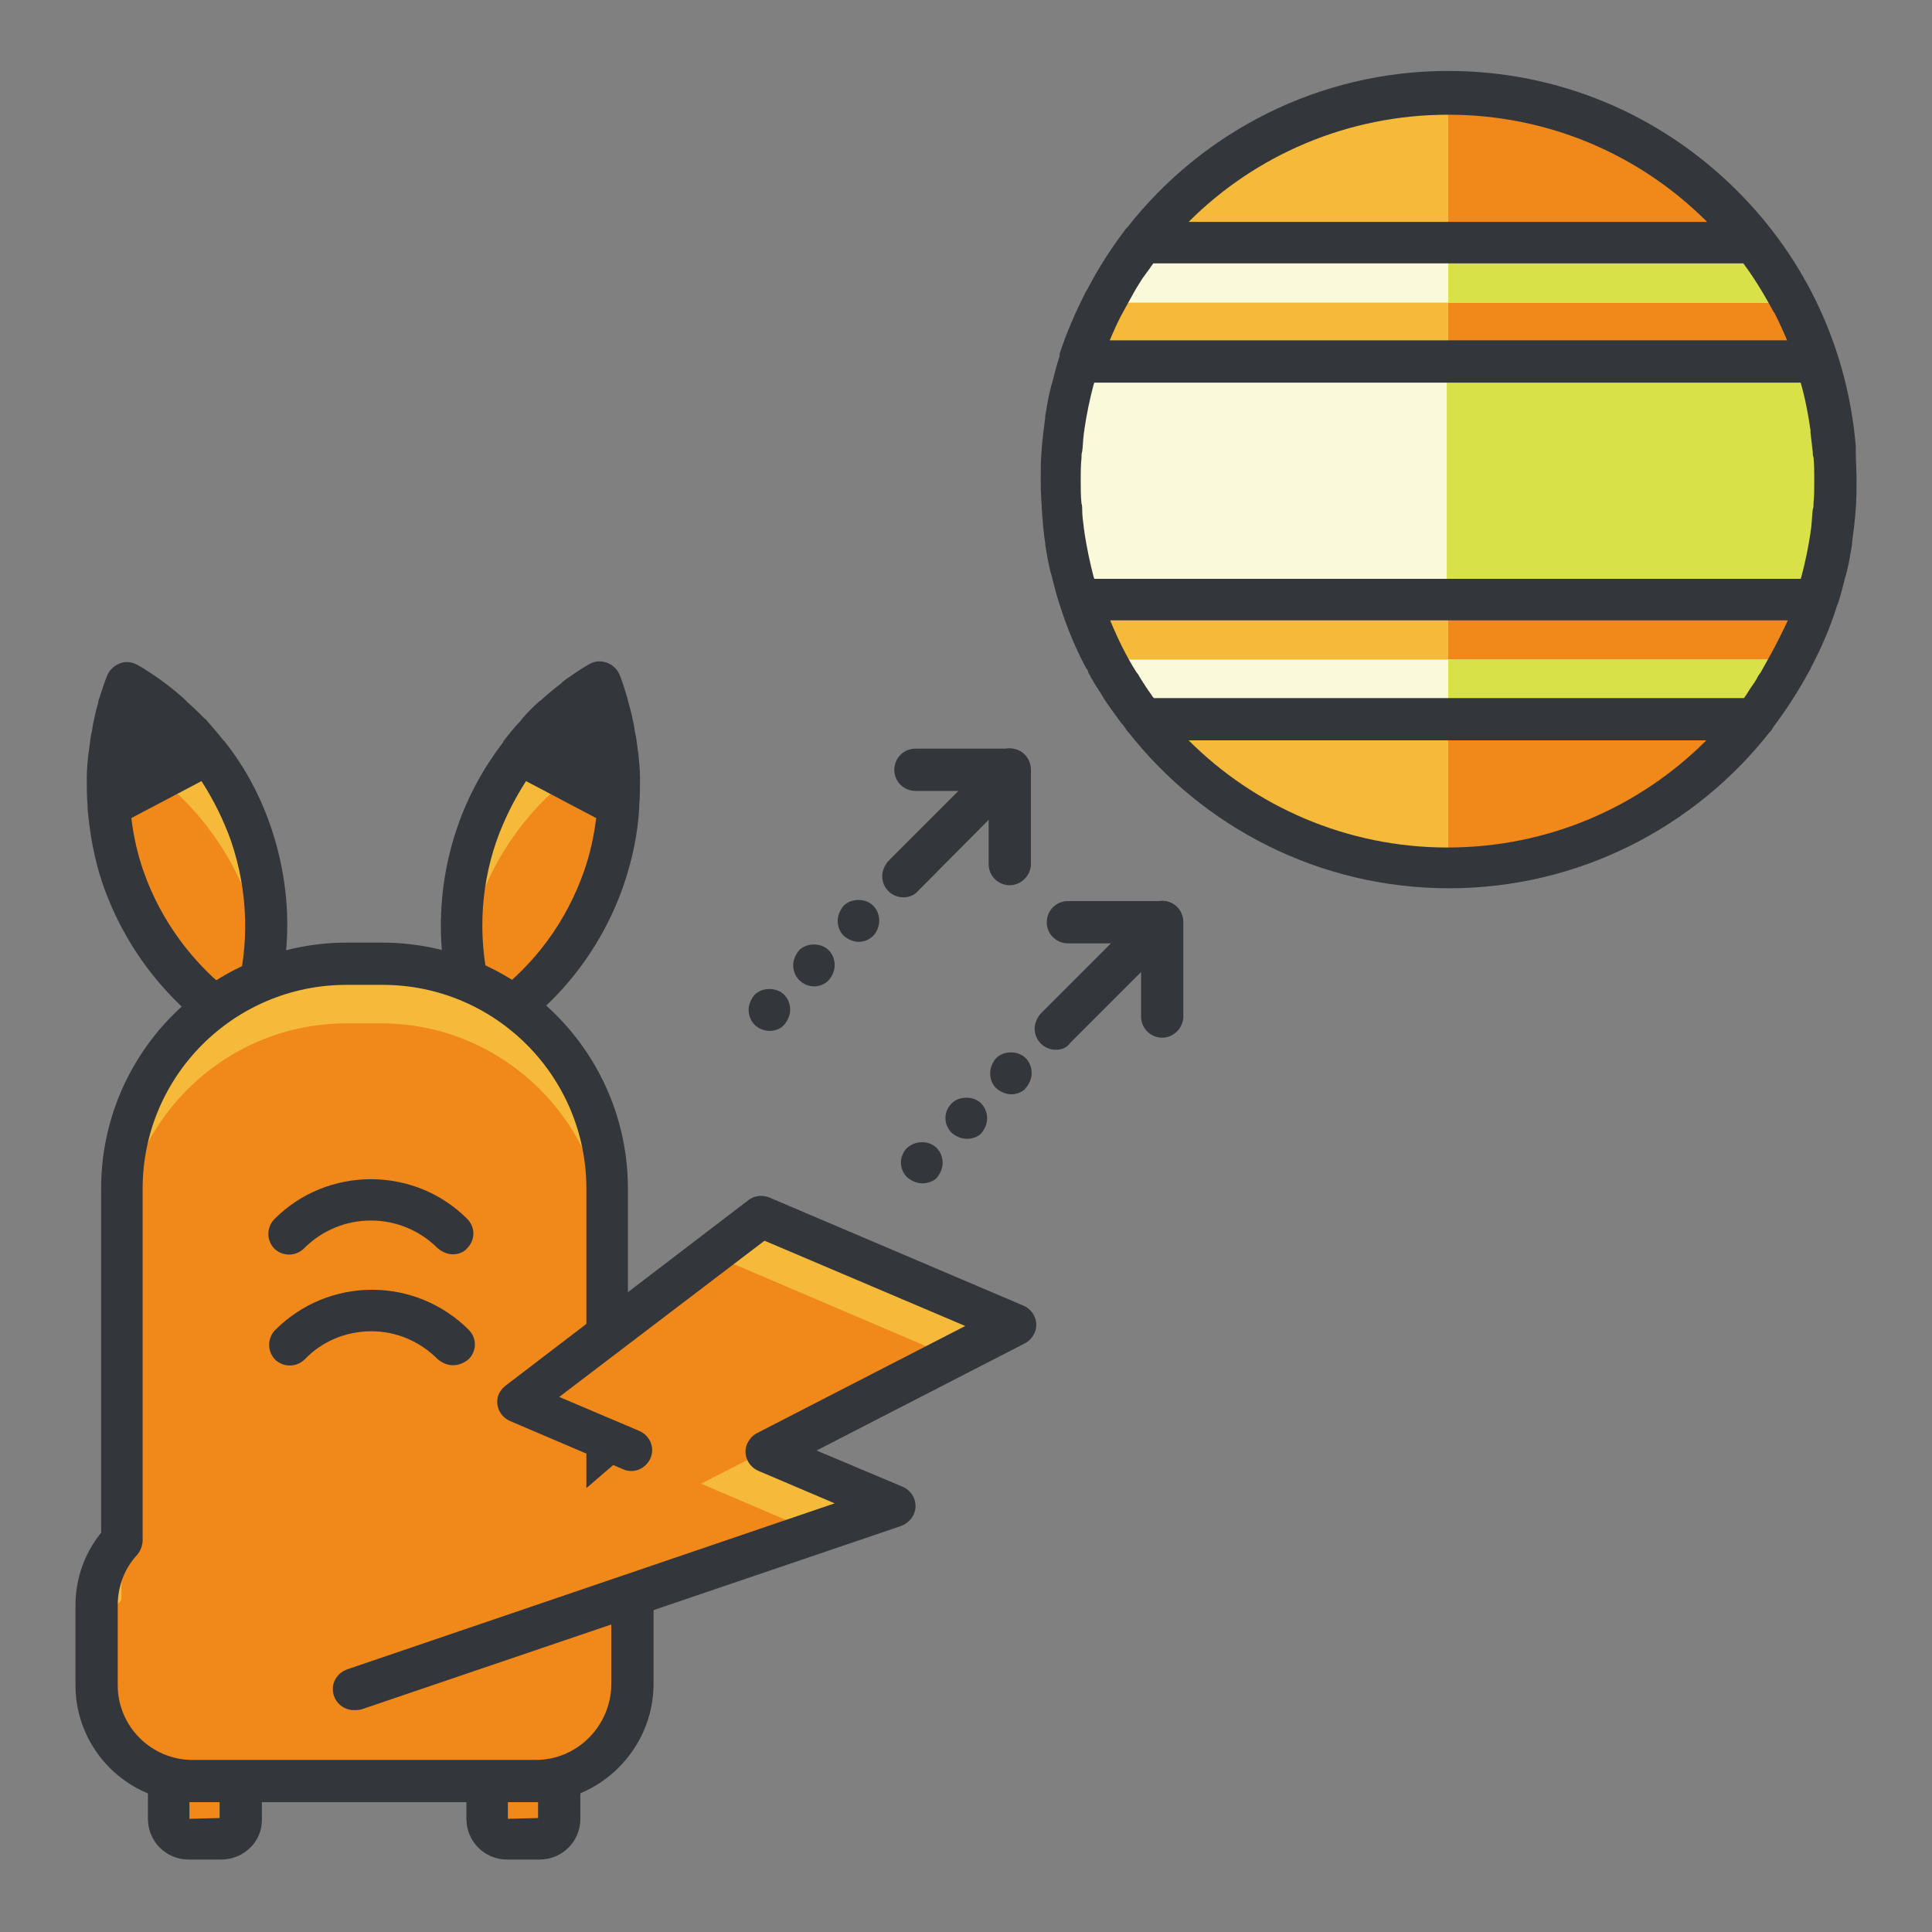 <?xml version="1.0" encoding="utf-8"?>
<!-- Svg Vector Icons : http://www.onlinewebfonts.com/icon -->
<!DOCTYPE svg PUBLIC "-//W3C//DTD SVG 1.1//EN" "http://www.w3.org/Graphics/SVG/1.1/DTD/svg11.dtd">
<svg version="1.1" xmlns="http://www.w3.org/2000/svg" xmlns:xlink="http://www.w3.org/1999/xlink" x="0px" y="0px" viewBox="0 0 256 256" enable-background="new 0 0 256 256" xml:space="preserve">
<rect x="0" y="0" width="256" height="256" fill="#808080" stroke="none"/>
<g> <path fill="#f5ba39" d="M16.5,116.3c2.9,8.4,8.6,15.5,16.3,20.1c3.3-8.3,3.5-17.4,0.6-25.8C30.4,102.1,24.7,95,17,90.5 C13.8,98.7,13.6,107.9,16.5,116.3L16.5,116.3z"/> <path fill="#f1881a" d="M17,100.3c-1.1,2.8-1.9,5.8-2.3,8.8c0.3,2.4,0.9,4.8,1.7,7.2c2.9,8.4,8.6,15.5,16.3,20.1 c1.1-2.8,1.9-5.8,2.3-8.8c-0.3-2.5-0.9-4.9-1.7-7.2C30.4,112,24.7,104.8,17,100.3L17,100.3z"/> <path fill="#33363a" d="M35.9,109.6c-1.4-4.1-3.4-7.9-6.1-11.3c0,0,0-0.1-0.1-0.1c0,0-0.1-0.1-0.1-0.1c-0.7-0.9-1.4-1.7-2.1-2.5 c-0.1-0.1-0.2-0.3-0.4-0.4c-0.7-0.7-1.4-1.4-2.2-2.1c-0.2-0.2-0.4-0.4-0.6-0.6c-0.7-0.6-1.4-1.2-2.2-1.8c-0.3-0.2-0.5-0.4-0.8-0.6 c-1-0.7-2-1.4-3.1-2c-0.7-0.4-1.6-0.5-2.3-0.2c-0.8,0.3-1.4,0.9-1.7,1.6c-0.4,1-0.7,2-1,2.9c-0.1,0.3-0.2,0.5-0.2,0.8 c-0.3,0.9-0.5,1.9-0.7,2.9c0,0.2-0.1,0.5-0.1,0.7c-0.2,0.8-0.3,1.7-0.4,2.5c0,0.2-0.1,0.5-0.1,0.7c-0.1,1-0.2,2-0.2,3 c0,0.2,0,0.4,0,0.6c0,1,0,2,0.1,3c0,0.1,0,0.2,0,0.2l0,0.2c0,0,0,0.1,0,0.1c0.3,3.4,0.9,6.8,2,10c3.1,9,9.3,16.7,17.5,21.6 c0.7,0.4,1.6,0.5,2.3,0.2c0.8-0.3,1.4-0.9,1.7-1.6C38.8,128.5,39,118.7,35.9,109.6L35.9,109.6z M31.2,132 c-5.6-4.2-9.9-10-12.2-16.6c-0.8-2.3-1.3-4.6-1.6-7l9.3-4.9c1.6,2.5,2.9,5.1,3.9,7.9C32.9,118.1,33.1,125.3,31.2,132z"/> <path fill="#f5ba39" d="M80,116.3c-2.9,8.4-8.6,15.5-16.3,20.1c-3.3-8.3-3.5-17.4-0.6-25.8c2.9-8.4,8.6-15.5,16.3-20.1 C82.7,98.7,82.9,107.9,80,116.3L80,116.3z"/> <path fill="#f1881a" d="M63.2,120.4c-0.8,2.3-1.4,4.8-1.7,7.2c0.4,3,1.2,6,2.3,8.8c7.6-4.5,13.4-11.7,16.3-20.1 c0.8-2.4,1.4-4.8,1.7-7.2c-0.4-3-1.2-5.9-2.3-8.8C71.8,104.8,66,112,63.2,120.4L63.2,120.4z"/> <path fill="#33363a" d="M84.7,106.8c0,0,0-0.1,0-0.1c0.1-1,0.1-2.1,0.1-3.1c0-0.2,0-0.4,0-0.6c0-1-0.1-2-0.2-3 c0-0.2-0.1-0.5-0.1-0.7c-0.1-0.8-0.2-1.7-0.4-2.5c0-0.2-0.1-0.5-0.1-0.7c-0.2-1-0.4-1.9-0.7-2.9c-0.1-0.3-0.1-0.5-0.2-0.8 c-0.3-1-0.6-2-1-3c-0.6-1.4-2.2-2.1-3.6-1.6c-0.1,0.1-0.3,0.1-0.4,0.2c-0.1,0-0.1,0.1-0.2,0.1c-1,0.6-1.9,1.2-2.9,1.9 c-0.3,0.2-0.5,0.4-0.7,0.6c-0.8,0.6-1.5,1.2-2.2,1.8c-0.2,0.2-0.4,0.4-0.6,0.5c-0.8,0.7-1.5,1.4-2.2,2.2c-0.1,0.1-0.2,0.3-0.3,0.4 c-0.8,0.8-1.5,1.7-2.2,2.6c0,0-0.1,0.1-0.1,0.1c0,0,0,0.1,0,0.1c-2.6,3.4-4.7,7.2-6.1,11.3c-3.1,9-2.9,18.9,0.6,27.7 c0.6,1.4,2.2,2.1,3.6,1.6c0.1-0.1,0.3-0.1,0.4-0.2c8.2-4.9,14.4-12.5,17.5-21.6c1.1-3.3,1.8-6.6,2-10c0-0.1,0-0.1,0-0.2 C84.7,106.9,84.7,106.9,84.7,106.8L84.7,106.8z M65.2,132c-1.9-6.8-1.7-14,0.6-20.6c1-2.8,2.3-5.4,3.9-7.9l9.3,4.9 c-0.3,2.4-0.8,4.7-1.6,7C75.1,122,70.9,127.8,65.2,132z"/> <path fill="#f1881a" d="M32,241c0,1.5-1.2,2.7-2.6,2.7c0,0,0,0,0,0H25c-1.5,0-2.7-1.2-2.7-2.7c0,0,0,0,0,0v-5.3 c0-1.5,1.2-2.6,2.7-2.6h4.3c1.5,0,2.7,1.2,2.7,2.6V241z M74.1,241c0,1.5-1.2,2.7-2.6,2.7c0,0,0,0,0,0h-4.3c-1.5,0-2.7-1.2-2.7-2.7 c0,0,0,0,0,0v-5.3c0-1.5,1.2-2.6,2.7-2.6h4.3c1.5,0,2.7,1.2,2.7,2.6V241z"/> <path fill="#33363a" d="M29.3,246.4H25c-3,0-5.4-2.4-5.4-5.4v-5.3c0-3,2.4-5.4,5.4-5.4h4.3c3,0,5.4,2.4,5.4,5.4v5.3 C34.8,244,32.3,246.4,29.3,246.4z M25.1,235.8v5.2l4-0.1v-5H25.1z M71.5,246.4h-4.3c-3,0-5.4-2.4-5.4-5.4v-5.3c0-3,2.4-5.4,5.4-5.4 h4.3c3,0,5.4,2.4,5.4,5.4v5.3C76.9,244,74.5,246.4,71.5,246.4z M67.3,235.8v5.2l4-0.1v-5H67.3z"/> <path fill="#f5ba39" d="M80.3,204.1v-46.6c0-16.4-13.4-29.8-29.8-29.8h-4.6c-16.4,0-29.8,13.4-29.8,29.8v46.6 c-2.2,2.3-3.4,5.4-3.4,8.6v10.6c0,7,5.7,12.7,12.7,12.7H71c7,0,12.7-5.7,12.7-12.7c0,0,0,0,0,0v-10.6 C83.7,209.5,82.5,206.5,80.3,204.1z"/> <path fill="#f1881a" d="M80.3,204.1v-38.7c0-16.4-13.4-29.8-29.8-29.8h-4.6c-16.4,0-29.8,13.4-29.8,29.8V212 c-2.2,2.3-3.4,5.4-3.4,8.6v2.7c0,7,5.7,12.7,12.7,12.7H71c7,0,12.7-5.7,12.7-12.7c0,0,0,0,0,0v-2.7c0-3.2-1.2-6.3-3.4-8.6V204.1 L80.3,204.1z"/> <path fill="#33363a" d="M71,238.8H25.5c-8.6,0-15.5-7-15.5-15.5v-10.6c0-3.5,1.2-6.9,3.4-9.6v-45.6c0-18,14.6-32.6,32.6-32.6h4.6 c18,0,32.6,14.6,32.6,32.6v45.6c2.2,2.7,3.4,6.1,3.4,9.6v10.6C86.5,231.8,79.5,238.8,71,238.8z M45.9,130.5c-14.9,0-27,12.1-27,27 v46.6c0,0.7-0.3,1.4-0.7,1.9c-1.7,1.8-2.6,4.2-2.6,6.7v10.6c0,5.5,4.5,9.9,9.9,9.9H71c5.5,0,9.9-4.5,10-9.9v-10.6 c0-2.5-1-4.9-2.6-6.7c-0.5-0.5-0.7-1.2-0.7-1.9v-46.6c0-14.9-12.1-27-27-27L45.9,130.5L45.9,130.5z"/> <path fill="#f5ba39" d="M134.5,175.5l-33.6-14.3l-32.3,24.6l15,6.4l-36.8,31.7l71.5-24.3l-16.8-7.2L134.5,175.5z"/> <path fill="#f1881a" d="M92.9,196.6l32.9-16.9l-31.6-13.5l-25.6,19.5l15,6.4l-36.8,31.7l61.1-20.8L92.9,196.6z"/> <path fill="#33363a" d="M46.9,226.6c-1.5,0-2.8-1.2-2.8-2.8c0-1.2,0.8-2.2,1.9-2.6l64.6-22l-10.1-4.3c-1.4-0.6-2.1-2.2-1.5-3.6 c0.3-0.6,0.7-1.1,1.3-1.4l27.6-14.2l-26.6-11.3l-27.2,20.7l10.6,4.5c1.4,0.6,2.1,2.2,1.5,3.6s-2.2,2.1-3.6,1.5l-15-6.4 c-1.4-0.6-2.1-2.2-1.5-3.6c0.2-0.4,0.5-0.8,0.9-1.1L99.2,159c0.8-0.6,1.9-0.7,2.8-0.3l33.6,14.3c1.4,0.6,2.1,2.2,1.5,3.6 c-0.3,0.6-0.7,1.1-1.3,1.4l-27.6,14.2l11.4,4.8c1.4,0.6,2.1,2.2,1.5,3.6c-0.3,0.7-0.9,1.3-1.7,1.6l-71.5,24.3 C47.5,226.6,47.2,226.6,46.9,226.6z"/> <path fill="#33363a" d="M60,166.2c-0.7,0-1.4-0.3-2-0.8c-4.9-4.9-12.8-4.9-17.7,0c-1.1,1.1-2.8,1.1-3.9,0.1 c-1.1-1.1-1.1-2.8-0.1-3.9c0,0,0,0,0.1-0.1c7-7,18.5-7,25.5,0c1.1,1.1,1.1,2.8,0,3.9C61.5,165.9,60.8,166.2,60,166.2z"/> <path fill="#33363a" d="M60,180.9c-0.7,0-1.4-0.3-2-0.8c-2.4-2.4-5.5-3.7-8.8-3.7s-6.5,1.3-8.8,3.7c-1.1,1.1-2.8,1.1-3.9,0.1 c-1.1-1.1-1.1-2.8-0.1-3.9c0,0,0,0,0.1-0.1c3.4-3.4,8-5.3,12.8-5.3c4.8,0,9.4,1.9,12.8,5.3c1.1,1.1,1.1,2.8,0,3.9 C61.5,180.6,60.8,180.9,60,180.9z"/> <path fill="#f5ba39" d="M191.9,115.1c-28.4,0-51.4-23-51.4-51.4c0-28.4,23-51.4,51.4-51.4c28.4,0,51.4,23,51.4,51.4 C243.2,92.1,220.2,115.1,191.9,115.1z"/> <path fill="#f1881a" d="M191.9,12.4c28.4,0,51.4,23,51.4,51.4c0,28.4-23,51.3-51.4,51.4"/> <path fill="#fafadb" d="M146.3,40.1h91.2c-1.4-2.8-3.1-5.4-5.1-7.9h-81C149.4,34.7,147.7,37.3,146.3,40.1L146.3,40.1z"/> <path fill="#d8e147" d="M191.9,40.1h45.6v0c-0.7-1.4-1.5-2.8-2.4-4.1c-0.4-0.7-0.9-1.3-1.3-1.9c-0.4-0.6-0.9-1.3-1.4-1.9h-40.5 V40.1z"/> <path fill="#fafadb" d="M140.5,63.7c0,5.5,0.9,10.8,2.5,15.8h97.8c1.6-5.1,2.5-10.4,2.5-15.8c0-5.5-0.9-10.8-2.5-15.8H143 C141.3,53.1,140.5,58.4,140.5,63.7L140.5,63.7z"/> <path fill="#d8e147" d="M243.1,60.6c0-0.8-0.1-1.7-0.2-2.5c-0.1-0.5-0.1-0.9-0.2-1.4c0-0.3-0.1-0.7-0.1-1c-0.1-0.7-0.2-1.3-0.4-2 c-0.1-0.5-0.2-0.9-0.3-1.4c-0.1-0.2-0.1-0.5-0.2-0.7c-0.1-0.5-0.2-1-0.4-1.4c-0.1-0.2-0.1-0.4-0.2-0.6c-0.1-0.5-0.3-1-0.5-1.5 h-48.9l0,31.5h48.9c0.5-1.4,0.8-2.9,1.2-4.3c0.1-0.5,0.2-0.9,0.3-1.4c0.1-0.7,0.3-1.3,0.4-2c0.1-0.3,0.1-0.7,0.1-1 c0.1-0.5,0.1-0.9,0.2-1.4c0.1-0.8,0.2-1.7,0.2-2.5c0-0.3,0-0.5,0.1-0.8c0-0.8,0.1-1.6,0.1-2.4c0-0.8,0-1.6-0.1-2.4 C243.1,61.1,243.1,60.8,243.1,60.6L243.1,60.6z"/> <path fill="#fafadb" d="M151.4,95.3h81c1.9-2.5,3.6-5.1,5.1-7.9h-91.1C147.7,90.2,149.4,92.8,151.4,95.3z"/> <path fill="#d8e147" d="M191.9,87.4v7.9h40.5c0.5-0.6,0.9-1.2,1.4-1.9c0,0,0,0,0,0c0.4-0.6,0.9-1.3,1.3-1.9l0,0 c0.8-1.3,1.6-2.7,2.3-4.1v0L191.9,87.4L191.9,87.4z"/> <path fill="#33363a" d="M243.4,80.3c0-0.1,0-0.1,0.1-0.2c0.4-1.2,0.7-2.4,1-3.6c0.1-0.2,0.1-0.5,0.2-0.7c0.3-1.2,0.5-2.4,0.7-3.6 l0-0.2c0.2-1.5,0.4-3.1,0.5-4.6c0.1-1.3,0.1-2.5,0.1-3.8c0-1.3-0.1-2.6-0.1-3.8c0-0.2,0-0.5,0-0.7c-1.1-12.8-6.5-24.6-15.7-33.8 c-10.2-10.2-23.8-15.9-38.3-15.9h0c-17.2,0-32.6,8.1-42.5,20.7c-0.1,0.1-0.1,0.1-0.2,0.2c-0.1,0.1-0.2,0.3-0.3,0.4 c-1.8,2.4-3.4,4.9-4.8,7.6c-0.1,0.1-0.1,0.2-0.2,0.3c0,0.1-0.1,0.1-0.1,0.2c-1.3,2.6-2.5,5.3-3.4,8.1c0,0,0,0,0,0.1 c0,0.1,0,0.1,0,0.2c-0.4,1.2-0.7,2.4-1,3.6c-0.1,0.2-0.1,0.4-0.2,0.7c-0.3,1.2-0.5,2.4-0.7,3.6l0,0.2c-0.2,1.5-0.4,3.1-0.5,4.6 c-0.1,1.2-0.1,2.5-0.1,3.8c0,1.5,0.1,3.1,0.2,4.6c0.1,1.3,0.2,2.5,0.4,3.7l0,0.2c0.2,1.2,0.4,2.4,0.7,3.6c0.1,0.2,0.1,0.4,0.2,0.7 c0.3,1.2,0.6,2.4,1,3.6c0,0.1,0,0.1,0.1,0.2c0,0,0,0,0,0.1c0.9,2.8,2,5.5,3.4,8.1c0,0,0,0.1,0.1,0.1c0.1,0.2,0.2,0.3,0.2,0.5 c0.2,0.3,0.3,0.6,0.5,0.9c0.3,0.5,0.5,0.9,0.8,1.3c0.2,0.3,0.3,0.5,0.5,0.8c0.4,0.7,0.9,1.4,1.4,2.1c0.4,0.5,0.7,1,1.1,1.5 c0.1,0.2,0.3,0.3,0.4,0.5c0.2,0.2,0.3,0.5,0.5,0.7c0,0.1,0.1,0.1,0.1,0.1c9.9,12.6,25.3,20.7,42.5,20.7h0 c17.2,0,32.6-8.1,42.5-20.7c0.1-0.1,0.1-0.1,0.2-0.2c0.1-0.2,0.2-0.3,0.3-0.5c1.8-2.4,3.4-4.9,4.8-7.5c0.1-0.1,0.1-0.2,0.2-0.4 c0-0.1,0.1-0.1,0.1-0.2C241.3,85.9,242.5,83.2,243.4,80.3C243.4,80.4,243.4,80.4,243.4,80.3L243.4,80.3z M234.8,86.4 c-0.5,0.9-1,1.8-1.5,2.7c-0.2,0.3-0.4,0.5-0.5,0.8c-0.4,0.7-0.9,1.3-1.3,2c-0.1,0.2-0.3,0.4-0.4,0.6h-78.2 c-0.1-0.1-0.2-0.2-0.3-0.4c-0.6-0.8-1.1-1.6-1.6-2.4c-0.1-0.2-0.2-0.4-0.4-0.6c-1.4-2.2-2.5-4.5-3.5-6.9h89.8 C236.2,83.7,235.5,85.1,234.8,86.4z M240.3,66.7c0,0.3,0,0.6-0.1,0.8c-0.1,0.8-0.1,1.5-0.2,2.3c0,0.3-0.1,0.5-0.1,0.8 c-0.3,2-0.7,3.9-1.2,5.8l-0.1,0.3h-93.6l-0.1-0.3c-0.5-1.9-0.9-3.9-1.2-5.8c0-0.3-0.1-0.5-0.1-0.8c-0.1-0.7-0.2-1.5-0.2-2.2 c0-0.3,0-0.6-0.1-0.9c-0.1-1-0.1-2-0.1-3c0-1,0-2,0.1-3c0-0.3,0-0.6,0.1-0.9c0.1-0.7,0.1-1.5,0.2-2.2c0-0.3,0.1-0.5,0.1-0.8 c0.3-2,0.7-3.9,1.2-5.8l0.1-0.3h93.6c0.6,2.1,1,4.2,1.3,6.3l0,0.3c0.1,0.9,0.2,1.7,0.3,2.6c0,0.2,0,0.5,0.1,0.7c0.1,1,0.1,2,0.1,3 C240.4,64.7,240.4,65.7,240.3,66.7z M147,45.2c0.6-1.4,1.2-2.8,2-4.2c0.5-0.9,1-1.8,1.5-2.7c0.2-0.3,0.3-0.5,0.5-0.8 c0.4-0.7,0.9-1.3,1.4-2c0.1-0.2,0.3-0.4,0.4-0.6H231c1.5,2,2.8,4.2,4,6.4c0,0,0,0.1,0.1,0.1c0.6,1.2,1.2,2.5,1.7,3.7H147z  M191.9,15.2L191.9,15.2c13,0,25.2,5.1,34.3,14.2l0,0h-68.7C166.3,20.6,178.5,15.2,191.9,15.2z M157.5,98.1h68.6 c-8.8,8.8-20.9,14.2-34.3,14.2C178.5,112.3,166.3,106.9,157.5,98.1L157.5,98.1z"/> <path fill="#33363a" d="M133.8,117.3c-1.5,0-2.8-1.2-2.8-2.8l0,0v-9.7h-9.7c-1.5,0-2.8-1.2-2.8-2.8c0-1.5,1.2-2.8,2.8-2.8h12.5 c1.5,0,2.8,1.2,2.8,2.8l0,0v12.5C136.6,116,135.3,117.3,133.8,117.3L133.8,117.3z"/> <path fill="#33363a" d="M119.7,118.9c-1.5,0-2.8-1.2-2.8-2.8c0-0.7,0.3-1.4,0.8-2l14.1-14.1c1.1-1.1,2.8-1.1,3.9-0.1 c1.1,1.1,1.1,2.8,0.1,3.9c0,0,0,0-0.1,0.1L121.7,118C121.2,118.6,120.5,118.9,119.7,118.9L119.7,118.9z M113.8,124.8 c-0.7,0-1.4-0.3-2-0.8c-0.5-0.5-0.8-1.2-0.8-2c0-0.7,0.3-1.4,0.8-2c1-1,2.9-1,3.9,0c0.5,0.5,0.8,1.2,0.8,2c0,0.7-0.3,1.5-0.8,2 C115.2,124.5,114.5,124.8,113.8,124.8z M107.9,130.7c-1.5,0-2.8-1.2-2.8-2.8c0-0.7,0.3-1.4,0.8-2c1-1,2.9-1,3.9,0 c0.5,0.5,0.8,1.2,0.8,2c0,0.7-0.3,1.4-0.8,2C109.3,130.4,108.6,130.7,107.9,130.7z M102,136.6c-0.7,0-1.5-0.3-2-0.8 c-0.5-0.5-0.8-1.2-0.8-2c0-0.7,0.3-1.4,0.8-2c1-1,2.9-1,3.9,0c0.5,0.5,0.8,1.2,0.8,2c0,0.7-0.3,1.4-0.8,2 C103.5,136.3,102.7,136.6,102,136.6z"/> <path fill="#33363a" d="M154,137.5c-1.5,0-2.8-1.2-2.8-2.8l0,0V125h-9.7c-1.5,0-2.8-1.2-2.8-2.8c0-1.5,1.2-2.8,2.8-2.8H154 c1.5,0,2.8,1.2,2.8,2.8l0,0v12.5C156.8,136.2,155.5,137.5,154,137.5L154,137.5L154,137.5z"/> <path fill="#33363a" d="M139.9,139.1c-1.5,0-2.8-1.2-2.8-2.8c0-0.7,0.3-1.4,0.8-2l14.1-14.1c1.1-1.1,2.8-1.1,3.9-0.1 c1.1,1.1,1.1,2.8,0.1,3.9c0,0,0,0-0.1,0.1l-14.1,14.1C141.4,138.8,140.7,139.1,139.9,139.1z M134,145c-0.7,0-1.4-0.3-2-0.8 c-0.5-0.5-0.8-1.2-0.8-2c0-0.7,0.3-1.4,0.8-2c1-1,2.9-1,3.9,0c0.5,0.5,0.8,1.2,0.8,2c0,0.7-0.3,1.4-0.8,2 C135.5,144.7,134.7,145,134,145L134,145z M128.1,150.9c-0.7,0-1.4-0.3-2-0.8c-1.1-1.1-1.1-2.8,0-3.9c0,0,0,0,0,0c1-1,2.9-1,3.9,0 c0.5,0.5,0.8,1.2,0.8,2c0,0.7-0.3,1.4-0.8,2C129.6,150.6,128.9,150.9,128.1,150.9z M122.2,156.8c-0.7,0-1.4-0.3-2-0.8 c-1.1-1.1-1.1-2.8,0-3.9c1.1-1,2.9-1,3.9,0c0.5,0.5,0.8,1.2,0.8,2c0,0.7-0.3,1.4-0.8,2C123.7,156.5,123,156.8,122.2,156.8z"/></g>
</svg>